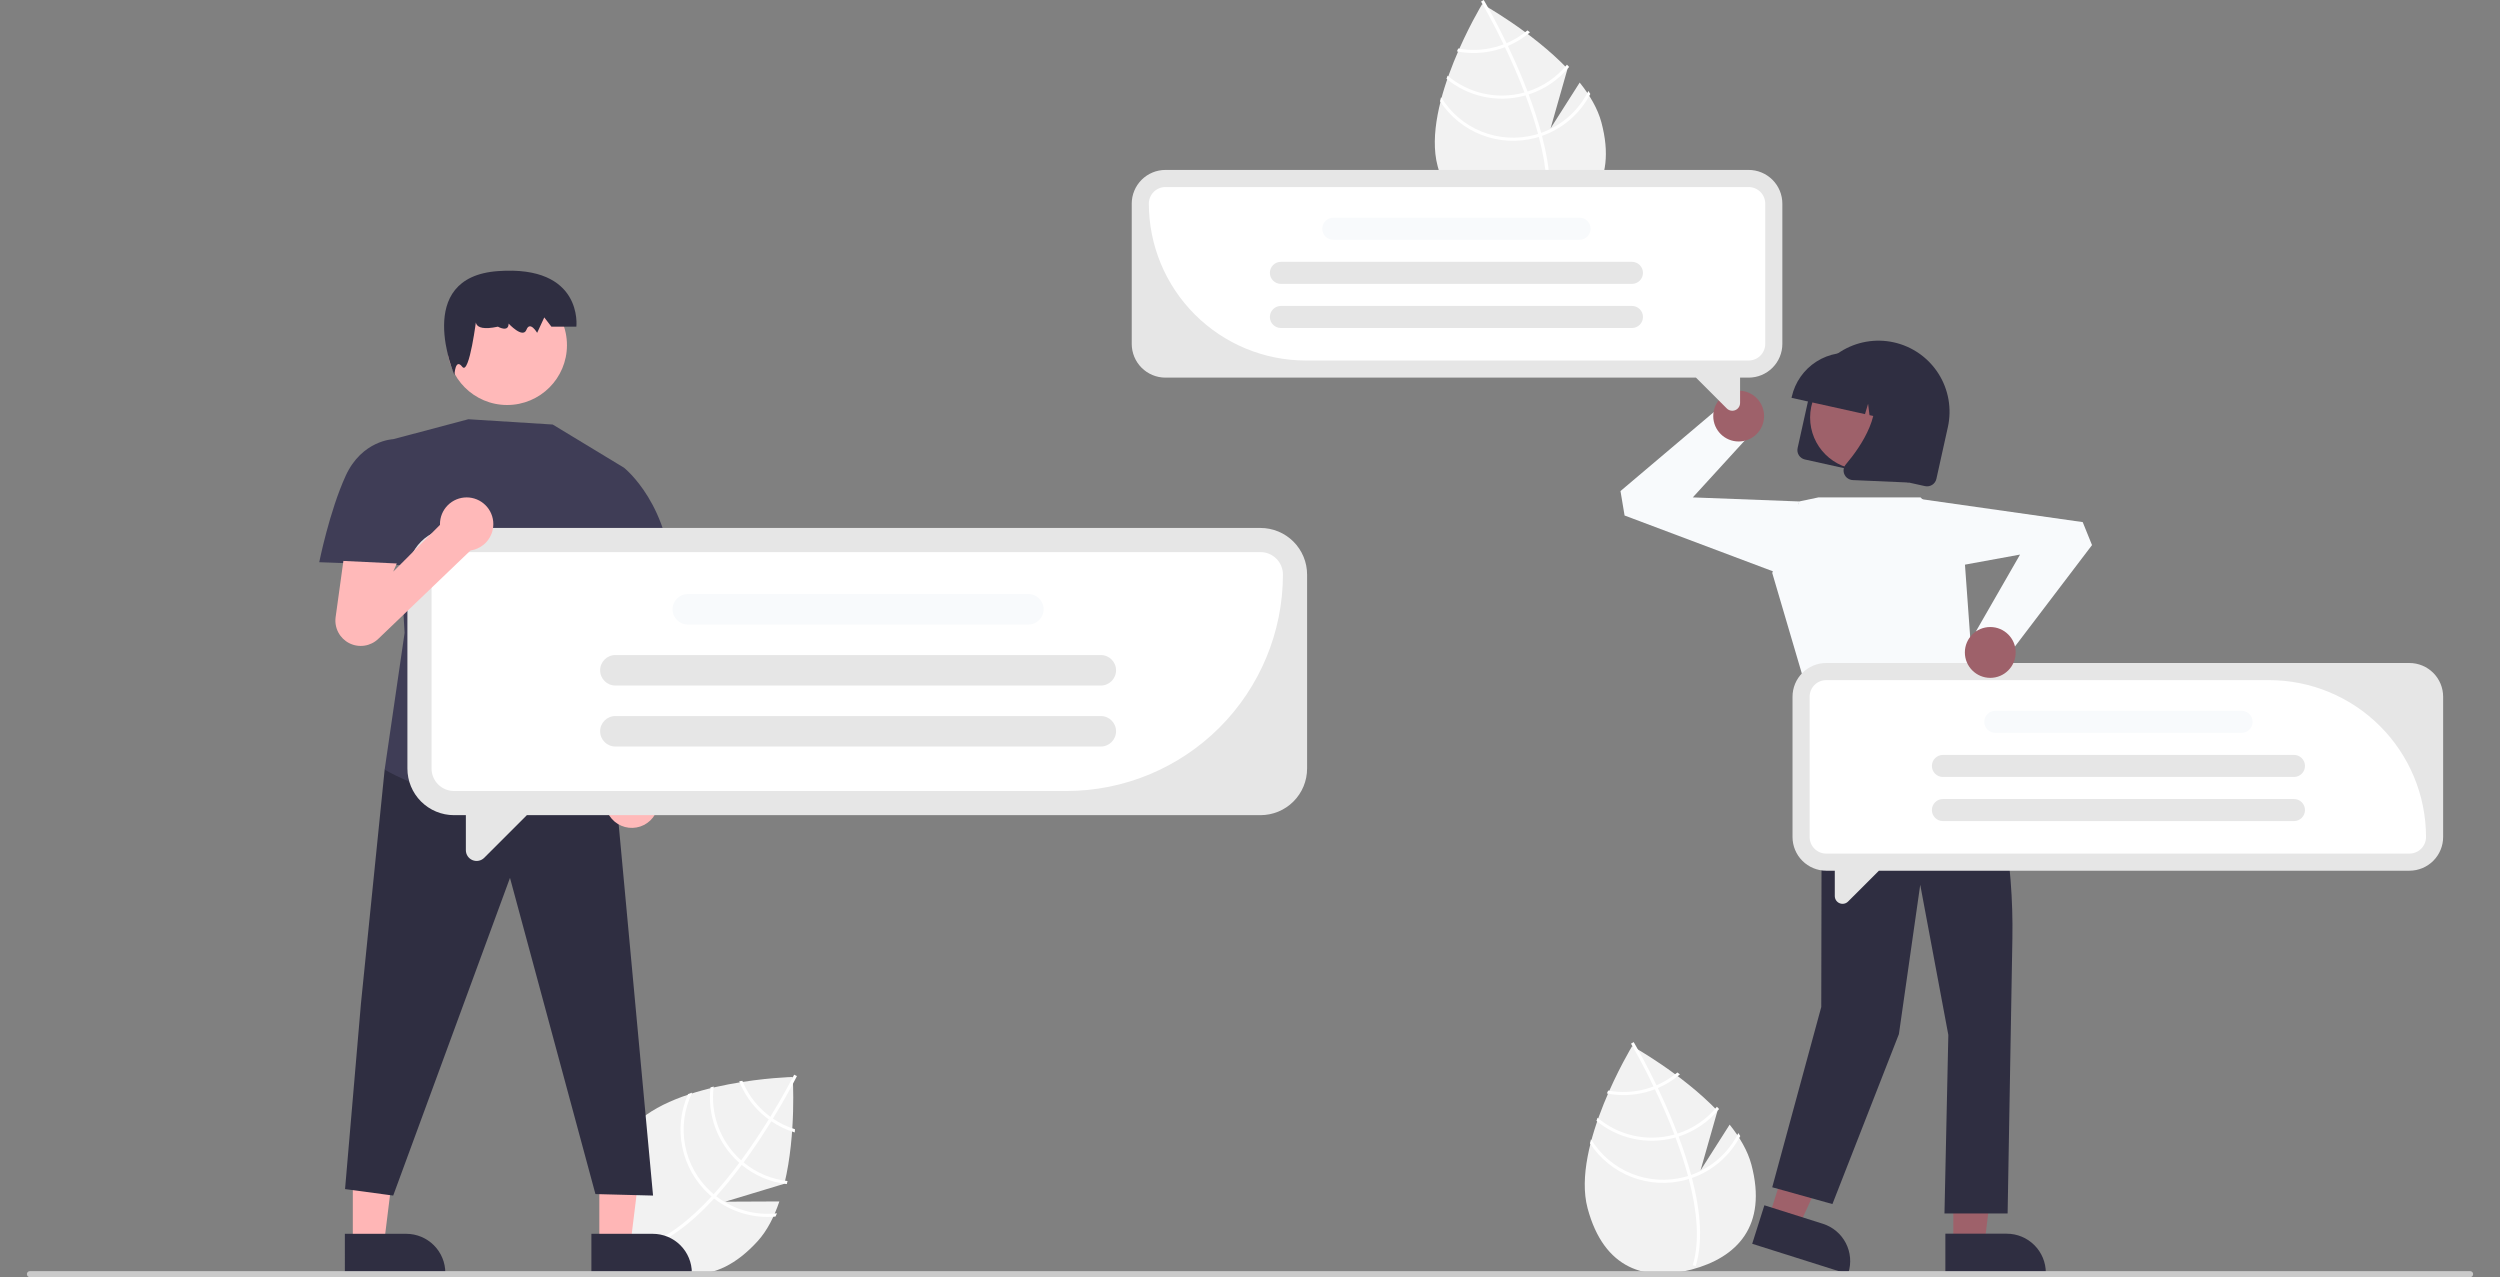 <svg width="552" height="282" viewBox="0 0 552 282" fill="none"
    xmlns="http://www.w3.org/2000/svg">
    <rect x="0" y="0" width="552" height="282" fill="#808080" stroke="none"/>
    <g clip-path="url(#clip0)">
        <path d="M381.905 248.318L375.479 258.422L379.222 245.269C371.319 237.022 360.378 230.989 360.378 230.989C360.378 230.989 346.906 253.131 350.532 266.752C354.158 280.373 363.521 282.973 373.509 280.314C383.497 277.655 390.327 270.743 386.702 257.122C385.894 254.091 384.141 251.114 381.905 248.318Z" fill="#F2F2F2"/>
        <path d="M373.403 259.429L373.582 260.1C375.619 267.915 375.924 274.355 374.483 279.33C374.463 279.403 374.44 279.473 374.42 279.546L374.084 279.447L373.762 279.347C375.394 273.955 374.666 267.14 372.89 260.324C372.835 260.103 372.779 259.88 372.717 259.658C371.939 256.779 370.987 253.911 369.951 251.155C369.873 250.941 369.79 250.724 369.708 250.508C368.321 246.876 366.806 243.457 365.402 240.51C365.304 240.301 365.202 240.093 365.101 239.889C362.705 234.91 360.673 231.383 360.217 230.604C360.163 230.508 360.131 230.456 360.124 230.444L360.416 230.27L360.418 230.266L360.713 230.091C360.72 230.103 360.827 230.278 361.014 230.605C361.72 231.827 363.595 235.154 365.757 239.625C365.854 239.827 365.955 240.035 366.054 240.244C367.195 242.634 368.406 245.323 369.557 248.177C369.847 248.894 370.125 249.603 370.39 250.304C370.476 250.52 370.559 250.736 370.637 250.951C371.758 253.93 372.68 256.756 373.403 259.429Z" fill="white"/>
        <path d="M365.757 239.625C365.542 239.714 365.324 239.804 365.101 239.889C364.496 240.119 363.878 240.317 363.252 240.484C360.585 241.198 357.792 241.305 355.078 240.796C354.986 241.009 354.893 241.222 354.798 241.44C357.66 242.002 360.612 241.902 363.429 241.149C364.098 240.971 364.756 240.758 365.402 240.51C365.622 240.427 365.84 240.336 366.053 240.244C367.821 239.491 369.465 238.474 370.927 237.227C370.735 237.082 370.548 236.94 370.365 236.8C368.976 237.964 367.424 238.916 365.757 239.625Z" fill="white"/>
        <path d="M370.39 250.304C370.164 250.379 369.937 250.446 369.708 250.507C369.639 250.529 369.566 250.549 369.496 250.567C366.605 251.337 363.57 251.396 360.652 250.74C357.733 250.083 355.016 248.731 352.733 246.798C352.652 247.029 352.571 247.261 352.495 247.495C354.855 249.437 357.645 250.79 360.632 251.44C363.619 252.09 366.718 252.018 369.673 251.232C369.766 251.207 369.859 251.182 369.951 251.154C370.183 251.089 370.41 251.021 370.637 250.95C374.137 249.824 377.239 247.713 379.571 244.87C379.412 244.702 379.254 244.535 379.092 244.368C376.831 247.151 373.807 249.214 370.39 250.304Z" fill="white"/>
        <path d="M373.403 259.429C373.176 259.511 372.947 259.586 372.717 259.658C372.47 259.734 372.222 259.807 371.973 259.874C368.087 260.903 363.972 260.647 360.245 259.142C356.517 257.637 353.376 254.966 351.294 251.527C351.216 251.836 351.137 252.141 351.066 252.449C353.284 255.842 356.515 258.45 360.3 259.903C364.085 261.355 368.232 261.577 372.15 260.538C372.399 260.472 372.648 260.402 372.89 260.324C373.124 260.254 373.354 260.179 373.582 260.1C378.183 258.482 381.997 255.175 384.252 250.849C384.117 250.622 383.972 250.4 383.827 250.176C381.688 254.498 377.949 257.817 373.403 259.429Z" fill="white"/>
        <path d="M348.797 18.227L342.371 28.331L346.114 15.178C338.211 6.931 327.27 0.898 327.27 0.898C327.27 0.898 313.798 23.041 317.424 36.661C321.05 50.282 330.413 52.882 340.4 50.223C350.388 47.564 357.219 40.652 353.593 27.031C352.786 24 351.033 21.023 348.797 18.227Z" fill="#F2F2F2"/>
        <path d="M340.294 29.338L340.473 30.01C342.511 37.824 342.816 44.264 341.375 49.239C341.355 49.312 341.331 49.382 341.311 49.455L340.975 49.356L340.653 49.256C342.286 43.864 341.557 37.05 339.782 30.233C339.727 30.013 339.671 29.789 339.608 29.567C338.831 26.688 337.879 23.82 336.842 21.064C336.764 20.85 336.682 20.633 336.599 20.417C335.212 16.785 333.697 13.366 332.293 10.419C332.195 10.21 332.093 10.002 331.993 9.798C329.596 4.819 327.565 1.292 327.108 0.513C327.054 0.417 327.022 0.365 327.016 0.353L327.307 0.179L327.31 0.175L327.605 0C327.612 0.012 327.719 0.187 327.906 0.514C328.612 1.736 330.487 5.063 332.649 9.534C332.745 9.736 332.847 9.944 332.945 10.153C334.087 12.543 335.297 15.232 336.448 18.086C336.739 18.803 337.017 19.512 337.282 20.214C337.368 20.429 337.45 20.646 337.528 20.86C338.649 23.839 339.571 26.666 340.294 29.338Z" fill="white"/>
        <path d="M332.649 9.534C332.434 9.624 332.216 9.714 331.993 9.798C331.387 10.028 330.77 10.227 330.144 10.393C327.477 11.107 324.684 11.214 321.97 10.705C321.877 10.918 321.784 11.131 321.689 11.349C324.551 11.911 327.503 11.812 330.321 11.058C330.989 10.88 331.648 10.667 332.293 10.419C332.513 10.336 332.731 10.246 332.945 10.153C334.713 9.4 336.356 8.383 337.819 7.136C337.627 6.992 337.44 6.849 337.256 6.709C335.868 7.873 334.315 8.825 332.649 9.534Z" fill="white"/>
        <path d="M337.282 20.213C337.056 20.288 336.828 20.355 336.599 20.416C336.53 20.438 336.457 20.458 336.387 20.476C333.496 21.246 330.462 21.305 327.543 20.649C324.624 19.993 321.908 18.64 319.624 16.707C319.544 16.938 319.463 17.17 319.386 17.404C321.747 19.346 324.536 20.699 327.524 21.349C330.511 21.999 333.61 21.928 336.564 21.141C336.657 21.116 336.75 21.092 336.842 21.064C337.074 20.998 337.302 20.93 337.528 20.86C341.029 19.733 344.13 17.622 346.462 14.779C346.304 14.611 346.145 14.444 345.983 14.277C343.722 17.06 340.698 19.123 337.282 20.213Z" fill="white"/>
        <path d="M340.294 29.338C340.067 29.42 339.838 29.495 339.608 29.567C339.361 29.643 339.114 29.716 338.865 29.783C334.979 30.813 330.864 30.556 327.136 29.051C323.408 27.547 320.268 24.875 318.186 21.436C318.108 21.745 318.029 22.051 317.958 22.358C320.176 25.751 323.407 28.36 327.192 29.812C330.977 31.264 335.123 31.486 339.042 30.448C339.291 30.381 339.539 30.311 339.782 30.233C340.016 30.163 340.245 30.088 340.473 30.009C345.074 28.391 348.889 25.084 351.143 20.758C351.008 20.531 350.864 20.31 350.718 20.085C348.579 24.408 344.84 27.727 340.294 29.338Z" fill="white"/>
        <path d="M172.084 265.278L160.111 265.332L173.199 261.372C175.866 250.265 175.027 237.799 175.027 237.799C175.027 237.799 149.118 238.432 139.619 248.845C130.12 259.258 132.993 268.541 140.629 275.508C148.264 282.474 157.771 284.485 167.27 274.072C169.384 271.755 170.94 268.671 172.084 265.278Z" fill="#F2F2F2"/>
        <path d="M158.141 264.13L157.673 264.643C152.2 270.582 146.947 274.319 141.983 275.795C141.911 275.818 141.839 275.836 141.767 275.859L141.669 275.522L141.578 275.198C146.997 273.656 152.336 269.36 157.111 264.182C157.267 264.017 157.425 263.849 157.577 263.676C159.579 261.466 161.478 259.115 163.236 256.753C163.374 256.571 163.512 256.385 163.649 256.198C165.955 253.069 168.012 249.946 169.733 247.172C169.855 246.976 169.975 246.778 170.093 246.583C172.986 241.876 174.855 238.26 175.264 237.455C175.315 237.357 175.342 237.303 175.349 237.29L175.653 237.442L175.657 237.441L175.964 237.595C175.957 237.608 175.868 237.792 175.694 238.126C175.048 239.381 173.262 242.757 170.669 246.992C170.551 247.183 170.431 247.381 170.309 247.576C168.915 249.829 167.307 252.301 165.528 254.812C165.083 255.444 164.636 256.061 164.189 256.663C164.054 256.852 163.917 257.038 163.779 257.22C161.878 259.773 159.999 262.077 158.141 264.13Z" fill="white"/>
        <path d="M170.669 246.992C170.478 246.86 170.284 246.725 170.093 246.583C169.572 246.197 169.071 245.786 168.593 245.349C166.55 243.491 164.951 241.198 163.913 238.64C163.683 238.677 163.453 238.714 163.219 238.752C164.293 241.463 165.972 243.894 168.129 245.857C168.64 246.323 169.175 246.762 169.733 247.171C169.922 247.311 170.115 247.446 170.309 247.576C171.898 248.656 173.642 249.489 175.481 250.046C175.499 249.806 175.518 249.572 175.536 249.342C173.807 248.803 172.167 248.011 170.669 246.992Z" fill="white"/>
        <path d="M164.189 256.663C164.004 256.513 163.825 256.358 163.649 256.198C163.594 256.152 163.538 256.101 163.484 256.052C161.274 254.036 159.584 251.515 158.559 248.704C157.533 245.894 157.203 242.877 157.595 239.911C157.357 239.968 157.118 240.025 156.88 240.087C156.522 243.123 156.892 246.201 157.959 249.066C159.027 251.931 160.762 254.5 163.021 256.56C163.092 256.625 163.163 256.69 163.236 256.753C163.417 256.912 163.597 257.067 163.779 257.22C166.618 259.556 170.071 261.024 173.723 261.45C173.778 261.226 173.834 261.002 173.887 260.775C170.323 260.377 166.953 258.948 164.189 256.663Z" fill="white"/>
        <path d="M158.141 264.13C157.949 263.983 157.762 263.831 157.577 263.676C157.38 263.51 157.185 263.341 156.994 263.167C154.027 260.454 152.019 256.853 151.27 252.903C150.521 248.953 151.071 244.867 152.839 241.256C152.537 241.358 152.237 241.457 151.94 241.563C150.284 245.264 149.836 249.392 150.66 253.361C151.485 257.331 153.538 260.94 156.53 263.675C156.721 263.849 156.914 264.021 157.111 264.182C157.296 264.341 157.483 264.494 157.673 264.643C161.522 267.64 166.365 269.061 171.223 268.62C171.341 268.384 171.449 268.143 171.56 267.899C166.767 268.435 161.954 267.083 158.141 264.13Z" fill="white"/>
        <path d="M132.333 274.674L139.213 274.673L142.486 248.135L132.332 248.136L132.333 274.674Z" fill="#FFB6B6"/>
        <path d="M130.579 272.427L144.127 272.426H144.128C146.418 272.426 148.614 273.336 150.233 274.955C151.852 276.575 152.762 278.771 152.762 281.061V281.342L130.579 281.342L130.579 272.427Z" fill="#2F2E41"/>
        <path d="M77.901 274.674L84.781 274.673L88.053 248.135L77.9 248.136L77.901 274.674Z" fill="#FFB6B6"/>
        <path d="M76.146 272.427L89.695 272.426H89.695C91.985 272.426 94.181 273.336 95.801 274.955C97.42 276.575 98.33 278.771 98.33 281.061V281.342L76.147 281.342L76.146 272.427Z" fill="#2F2E41"/>
        <path d="M89.569 165.666L84.932 169.933L79.706 221.494L76.188 262.549L86.819 263.983L112.605 193.834L131.473 263.651L144.194 263.983L135.751 172.849L89.569 165.666Z" fill="#2F2E41"/>
        <path d="M111.976 89.424C119.271 89.424 125.184 83.511 125.184 76.216C125.184 68.921 119.271 63.007 111.976 63.007C104.682 63.007 98.769 68.921 98.769 76.216C98.769 83.511 104.682 89.424 111.976 89.424Z" fill="#FFB9B9"/>
        <path d="M105.217 70.083C105.217 70.083 103.642 73.49 109.941 72.127C109.941 72.127 112.303 73.49 112.303 71.446C112.303 71.446 115.452 74.854 116.239 72.809C117.027 70.764 118.601 73.49 118.601 73.49L120.176 70.083L121.75 72.127H127.262C127.262 72.127 128.836 58.496 109.941 59.859C91.045 61.222 100.341 82.82 100.341 82.82C100.341 82.82 100.493 78.943 102.068 80.988C103.642 83.033 105.217 70.083 105.217 70.083Z" fill="#2F2E41"/>
        <path d="M122.04 93.735L103.415 92.569L86.819 96.972L89.334 139.743L84.932 169.933C84.932 169.933 109.087 184.7 136.505 173.078L133.9 166.227C133.9 166.227 133.811 155.741 131.611 153.688C129.411 151.636 129.586 134.711 129.586 134.711L137.762 103.262L122.04 93.735Z" fill="#3F3D56"/>
        <path d="M91.252 98.322L86.819 96.972C86.819 96.972 79.914 97.203 76.324 105.058C72.734 112.913 70.489 124.137 70.489 124.137L93.291 124.962L91.252 98.322Z" fill="#3F3D56"/>
        <path d="M144.178 173.301L143.44 126.943L133.589 128.421L135.765 172.342C134.869 173.077 134.21 174.06 133.869 175.168C133.529 176.275 133.522 177.459 133.85 178.57C134.178 179.681 134.826 180.672 135.713 181.417C136.6 182.162 137.688 182.63 138.839 182.761C139.99 182.892 141.154 182.681 142.187 182.155C143.219 181.628 144.073 180.809 144.642 179.8C145.212 178.791 145.472 177.636 145.389 176.481C145.307 175.325 144.885 174.219 144.178 173.301Z" fill="#FFB9B9"/>
        <path d="M132.217 107.301L137.763 103.262C137.763 103.262 148.418 111.596 148.454 129.932L133.589 133.538L125.184 121.448L132.217 107.301Z" fill="#3F3D56"/>
        <path d="M431.291 274.647L438.171 274.646L441.443 248.108L431.29 248.109L431.291 274.647Z" fill="#9E616A"/>
        <path d="M429.536 272.4L443.085 272.4H443.085C445.375 272.4 447.571 273.31 449.19 274.929C450.81 276.548 451.719 278.745 451.72 281.035V281.315L429.536 281.316L429.536 272.4Z" fill="#2F2E41"/>
        <path d="M390.571 268.796L397.13 270.872L408.254 246.557L398.573 243.494L390.571 268.796Z" fill="#9E616A"/>
        <path d="M389.575 266.125L402.493 270.211L402.493 270.211C404.677 270.902 406.496 272.432 407.551 274.464C408.607 276.497 408.812 278.865 408.121 281.048L408.037 281.316L386.886 274.626L389.575 266.125Z" fill="#2F2E41"/>
        <path d="M406.061 153.445L402.244 164.213L402.135 222.346L391.309 262.148L404.599 265.857L419.279 228.328L423.988 195.364L430.193 228.52L429.339 267.927H443.283L444.336 207.2C444.632 190.145 441.648 173.192 435.546 157.263L406.061 153.445Z" fill="#2F2E41"/>
        <path d="M401.514 109.826H424.053L433.471 119.245L436.284 158.176L402.243 163.653L391.309 126.508L397.264 110.721L401.514 109.826Z" fill="#F8FAFC"/>
        <path d="M393.409 126.88L358.707 113.822L357.803 108.425L379.689 89.905L386.973 95.369L373.77 109.826L397.264 110.721L393.409 126.88Z" fill="#F8FAFC"/>
        <path d="M383.898 97.48C386.997 97.48 389.509 94.968 389.509 91.868C389.509 88.769 386.997 86.256 383.898 86.256C380.798 86.256 378.286 88.769 378.286 91.868C378.286 94.968 380.798 97.48 383.898 97.48Z" fill="#9E616A"/>
        <path d="M396.912 98.938L399.448 87.503C400.352 83.442 402.831 79.907 406.341 77.673C409.85 75.44 414.103 74.691 418.164 75.592C422.225 76.493 425.763 78.969 427.999 82.477C430.236 85.985 430.988 90.237 430.091 94.299L427.556 105.734C427.434 106.28 427.101 106.755 426.63 107.055C426.158 107.355 425.587 107.456 425.041 107.336L398.514 101.453C397.968 101.331 397.493 100.998 397.193 100.526C396.892 100.055 396.791 99.484 396.912 98.938Z" fill="#2F2E41"/>
        <path d="M411.179 103.703C417.534 103.703 422.685 98.551 422.685 92.196C422.685 85.84 417.534 80.689 411.179 80.689C404.824 80.689 399.673 85.84 399.673 92.196C399.673 98.551 404.824 103.703 411.179 103.703Z" fill="#9E616A"/>
        <path d="M395.62 87.614C396.336 84.401 398.298 81.604 401.074 79.835C403.85 78.067 407.214 77.472 410.428 78.181L412.715 78.688C415.928 79.404 418.725 81.366 420.493 84.142C422.262 86.918 422.856 90.283 422.147 93.497L422.097 93.726L417.264 92.654L416.639 87.673L415.286 92.216L412.788 91.662L412.473 89.148L411.79 91.44L395.569 87.843L395.62 87.614Z" fill="#2F2E41"/>
        <path d="M407.238 104.737C407.079 104.379 407.025 103.984 407.081 103.597C407.137 103.21 407.301 102.846 407.554 102.548C411 98.476 416.282 90.711 412.943 84.459L412.703 84.01L425.778 86.91L421.425 106.541L409.082 106.003C408.957 105.997 408.833 105.981 408.711 105.954C408.387 105.882 408.084 105.734 407.828 105.523C407.572 105.311 407.37 105.042 407.238 104.737Z" fill="#2F2E41"/>
        <path d="M545.411 282H6.587C6.414 282 6.249 281.929 6.126 281.804C6.004 281.678 5.936 281.509 5.936 281.332C5.936 281.155 6.004 280.985 6.126 280.86C6.249 280.735 6.414 280.664 6.587 280.664H545.411C545.584 280.664 545.75 280.734 545.873 280.859C545.996 280.985 546.065 281.155 546.065 281.332C546.065 281.509 545.996 281.679 545.873 281.804C545.75 281.93 545.584 282 545.411 282Z" fill="#CACACA"/>
        <path d="M278.313 116.572H100.248C98.897 116.572 97.558 116.839 96.309 117.356C95.06 117.873 93.926 118.631 92.97 119.587C92.014 120.543 91.256 121.678 90.739 122.927C90.221 124.176 89.955 125.514 89.955 126.866V169.694C89.955 171.046 90.221 172.384 90.739 173.633C91.256 174.882 92.014 176.017 92.97 176.973C93.926 177.928 95.06 178.687 96.309 179.204C97.558 179.721 98.897 179.988 100.248 179.988H102.862V187.725C102.862 188.195 103.001 188.654 103.262 189.044C103.523 189.434 103.893 189.739 104.327 189.918C104.761 190.098 105.238 190.145 105.699 190.053C106.159 189.962 106.582 189.736 106.914 189.404L116.33 179.988H278.313C279.665 179.988 281.003 179.721 282.252 179.204C283.501 178.687 284.635 177.928 285.591 176.973C286.547 176.017 287.305 174.882 287.822 173.633C288.34 172.384 288.606 171.046 288.606 169.694V126.866C288.606 125.514 288.34 124.176 287.822 122.927C287.305 121.678 286.547 120.543 285.591 119.587C284.635 118.631 283.501 117.873 282.252 117.356C281.003 116.839 279.665 116.572 278.313 116.572Z" fill="#E6E6E6"/>
        <path d="M235.488 174.656H100.248C98.933 174.655 97.671 174.131 96.741 173.201C95.811 172.271 95.287 171.009 95.286 169.694V126.866C95.287 125.55 95.811 124.289 96.741 123.359C97.671 122.429 98.932 121.905 100.248 121.904H278.313C279.628 121.905 280.889 122.429 281.82 123.359C282.75 124.289 283.273 125.551 283.275 126.866C283.26 139.537 278.221 151.684 269.262 160.643C260.304 169.602 248.157 174.642 235.488 174.656Z" fill="white"/>
        <path d="M227.065 131.164H151.87C150.01 131.164 148.503 132.671 148.503 134.531V134.531C148.503 136.39 150.01 137.898 151.87 137.898H227.065C228.925 137.898 230.432 136.39 230.432 134.531C230.432 132.671 228.925 131.164 227.065 131.164Z" fill="#F8FAFC"/>
        <path d="M243.058 144.632H135.877C134.017 144.632 132.51 146.14 132.51 148V148C132.51 149.859 134.017 151.367 135.877 151.367H243.058C244.918 151.367 246.425 149.859 246.425 148C246.425 146.14 244.918 144.632 243.058 144.632Z" fill="#E6E6E6"/>
        <path d="M243.058 158.101H135.877C134.017 158.101 132.51 159.608 132.51 161.468V161.468C132.51 163.327 134.017 164.835 135.877 164.835H243.058C244.918 164.835 246.425 163.327 246.425 161.468C246.425 159.608 244.918 158.101 243.058 158.101Z" fill="#E6E6E6"/>
        <path d="M532.001 146.392H403.231C402.254 146.392 401.286 146.585 400.383 146.959C399.48 147.333 398.659 147.881 397.968 148.572C397.277 149.264 396.728 150.084 396.354 150.987C395.98 151.891 395.788 152.859 395.788 153.836V184.808C395.788 185.785 395.98 186.753 396.354 187.656C396.728 188.56 397.277 189.38 397.968 190.071C398.659 190.763 399.48 191.311 400.383 191.685C401.286 192.059 402.254 192.252 403.231 192.252H405.121V197.847C405.121 198.187 405.222 198.519 405.411 198.801C405.599 199.083 405.867 199.303 406.181 199.433C406.495 199.563 406.84 199.597 407.173 199.531C407.506 199.465 407.812 199.301 408.052 199.061L414.861 192.252H532.001C532.979 192.252 533.947 192.059 534.85 191.685C535.753 191.311 536.573 190.763 537.265 190.071C537.956 189.38 538.504 188.56 538.878 187.656C539.252 186.753 539.445 185.785 539.445 184.808V153.836C539.445 152.859 539.252 151.891 538.878 150.987C538.504 150.084 537.956 149.264 537.265 148.572C536.573 147.881 535.753 147.333 534.85 146.959C533.947 146.585 532.979 146.392 532.001 146.392Z" fill="#E6E6E6"/>
        <path d="M532.001 188.474H403.231C402.259 188.473 401.327 188.087 400.64 187.399C399.953 186.712 399.566 185.78 399.565 184.808V153.836C399.566 152.864 399.953 151.932 400.64 151.245C401.327 150.558 402.259 150.171 403.231 150.17H501.032C510.215 150.18 519.018 153.833 525.511 160.327C532.005 166.82 535.657 175.625 535.667 184.808C535.666 185.78 535.28 186.712 534.592 187.399C533.905 188.087 532.973 188.473 532.001 188.474Z" fill="white"/>
        <path d="M494.941 156.944H440.562C439.217 156.944 438.127 158.034 438.127 159.379C438.127 160.724 439.217 161.814 440.562 161.814H494.941C496.286 161.814 497.376 160.724 497.376 159.379C497.376 158.034 496.286 156.944 494.941 156.944Z" fill="#F8FAFC"/>
        <path d="M506.506 166.684H428.997C427.652 166.684 426.562 167.774 426.562 169.119C426.562 170.464 427.652 171.554 428.997 171.554H506.506C507.851 171.554 508.941 170.464 508.941 169.119C508.941 167.774 507.851 166.684 506.506 166.684Z" fill="#E6E6E6"/>
        <path d="M506.506 176.424H428.997C427.652 176.424 426.562 177.515 426.562 178.859C426.562 180.204 427.652 181.294 428.997 181.294H506.506C507.851 181.294 508.941 180.204 508.941 178.859C508.941 177.515 507.851 176.424 506.506 176.424Z" fill="#E6E6E6"/>
        <path d="M257.329 37.52H386.099C387.077 37.52 388.045 37.713 388.948 38.087C389.851 38.461 390.671 39.009 391.363 39.7C392.054 40.392 392.602 41.212 392.976 42.115C393.35 43.019 393.543 43.986 393.543 44.964V75.936C393.543 76.913 393.35 77.881 392.976 78.784C392.602 79.688 392.054 80.508 391.363 81.199C390.671 81.891 389.851 82.439 388.948 82.813C388.045 83.187 387.077 83.38 386.099 83.38H384.209V88.975C384.209 89.315 384.109 89.647 383.92 89.929C383.731 90.211 383.463 90.431 383.149 90.561C382.836 90.691 382.491 90.725 382.158 90.659C381.825 90.593 381.519 90.429 381.279 90.189L374.47 83.38H257.329C256.352 83.38 255.384 83.187 254.481 82.813C253.578 82.439 252.757 81.891 252.066 81.199C251.375 80.508 250.826 79.688 250.452 78.784C250.078 77.881 249.886 76.913 249.886 75.936V44.964C249.886 43.986 250.078 43.019 250.452 42.115C250.826 41.212 251.375 40.392 252.066 39.7C252.757 39.009 253.578 38.461 254.481 38.087C255.384 37.713 256.352 37.52 257.329 37.52Z" fill="#E6E6E6"/>
        <path d="M386.099 79.602H288.299C279.116 79.592 270.313 75.939 263.819 69.445C257.326 62.952 253.674 54.148 253.663 44.965C253.664 43.992 254.051 43.06 254.738 42.373C255.425 41.686 256.357 41.299 257.329 41.298H386.099C387.071 41.299 388.003 41.686 388.691 42.373C389.378 43.06 389.764 43.992 389.766 44.964V75.936C389.764 76.908 389.378 77.84 388.691 78.527C388.003 79.214 387.071 79.601 386.099 79.602Z" fill="white"/>
        <path d="M294.39 52.942L348.768 52.942C350.113 52.942 351.203 51.852 351.203 50.507C351.203 49.162 350.113 48.072 348.768 48.072L294.39 48.072C293.045 48.072 291.955 49.162 291.955 50.507C291.955 51.852 293.045 52.942 294.39 52.942Z" fill="#F8FAFC"/>
        <path d="M282.824 62.682L360.334 62.682C361.679 62.682 362.769 61.591 362.769 60.247C362.769 58.902 361.679 57.812 360.334 57.812L282.824 57.812C281.479 57.812 280.389 58.902 280.389 60.247C280.389 61.591 281.479 62.682 282.824 62.682Z" fill="#E6E6E6"/>
        <path d="M282.824 72.422L360.334 72.422C361.679 72.422 362.769 71.332 362.769 69.987C362.769 68.642 361.679 67.552 360.334 67.552L282.824 67.552C281.479 67.552 280.389 68.642 280.389 69.987C280.389 71.332 281.479 72.422 282.824 72.422Z" fill="#E6E6E6"/>
        <path d="M108.929 115.719C108.929 114.156 108.308 112.657 107.203 111.552C106.098 110.447 104.599 109.826 103.037 109.826C101.474 109.826 99.975 110.447 98.87 111.552C97.765 112.657 97.144 114.156 97.144 115.719C97.144 115.776 97.151 115.832 97.153 115.889L86.819 126.224L87.605 124.417L75.82 123.856L74.101 136.299C73.951 137.448 74.16 138.615 74.701 139.639C75.242 140.664 76.088 141.495 77.122 142.018C78.155 142.541 79.326 142.73 80.472 142.56C81.617 142.389 82.682 141.867 83.518 141.066L103.889 121.543C105.288 121.339 106.567 120.638 107.493 119.569C108.418 118.5 108.928 117.133 108.929 115.719Z" fill="#FFB9B9"/>
        <path d="M423.157 110.062L459.864 115.282L461.917 120.355L444.569 143.181L436.273 139.427L446.026 122.45L422.898 126.672L423.157 110.062Z" fill="#F8FAFC"/>
        <path d="M439.452 149.671C442.552 149.671 445.064 147.159 445.064 144.059C445.064 140.96 442.552 138.447 439.452 138.447C436.353 138.447 433.841 140.96 433.841 144.059C433.841 147.159 436.353 149.671 439.452 149.671Z" fill="#9E616A"/>
    </g>
    <defs>
        <clipPath id="clip0">
            <rect width="552" height="282" fill="white"/>
        </clipPath>
    </defs>
</svg>
